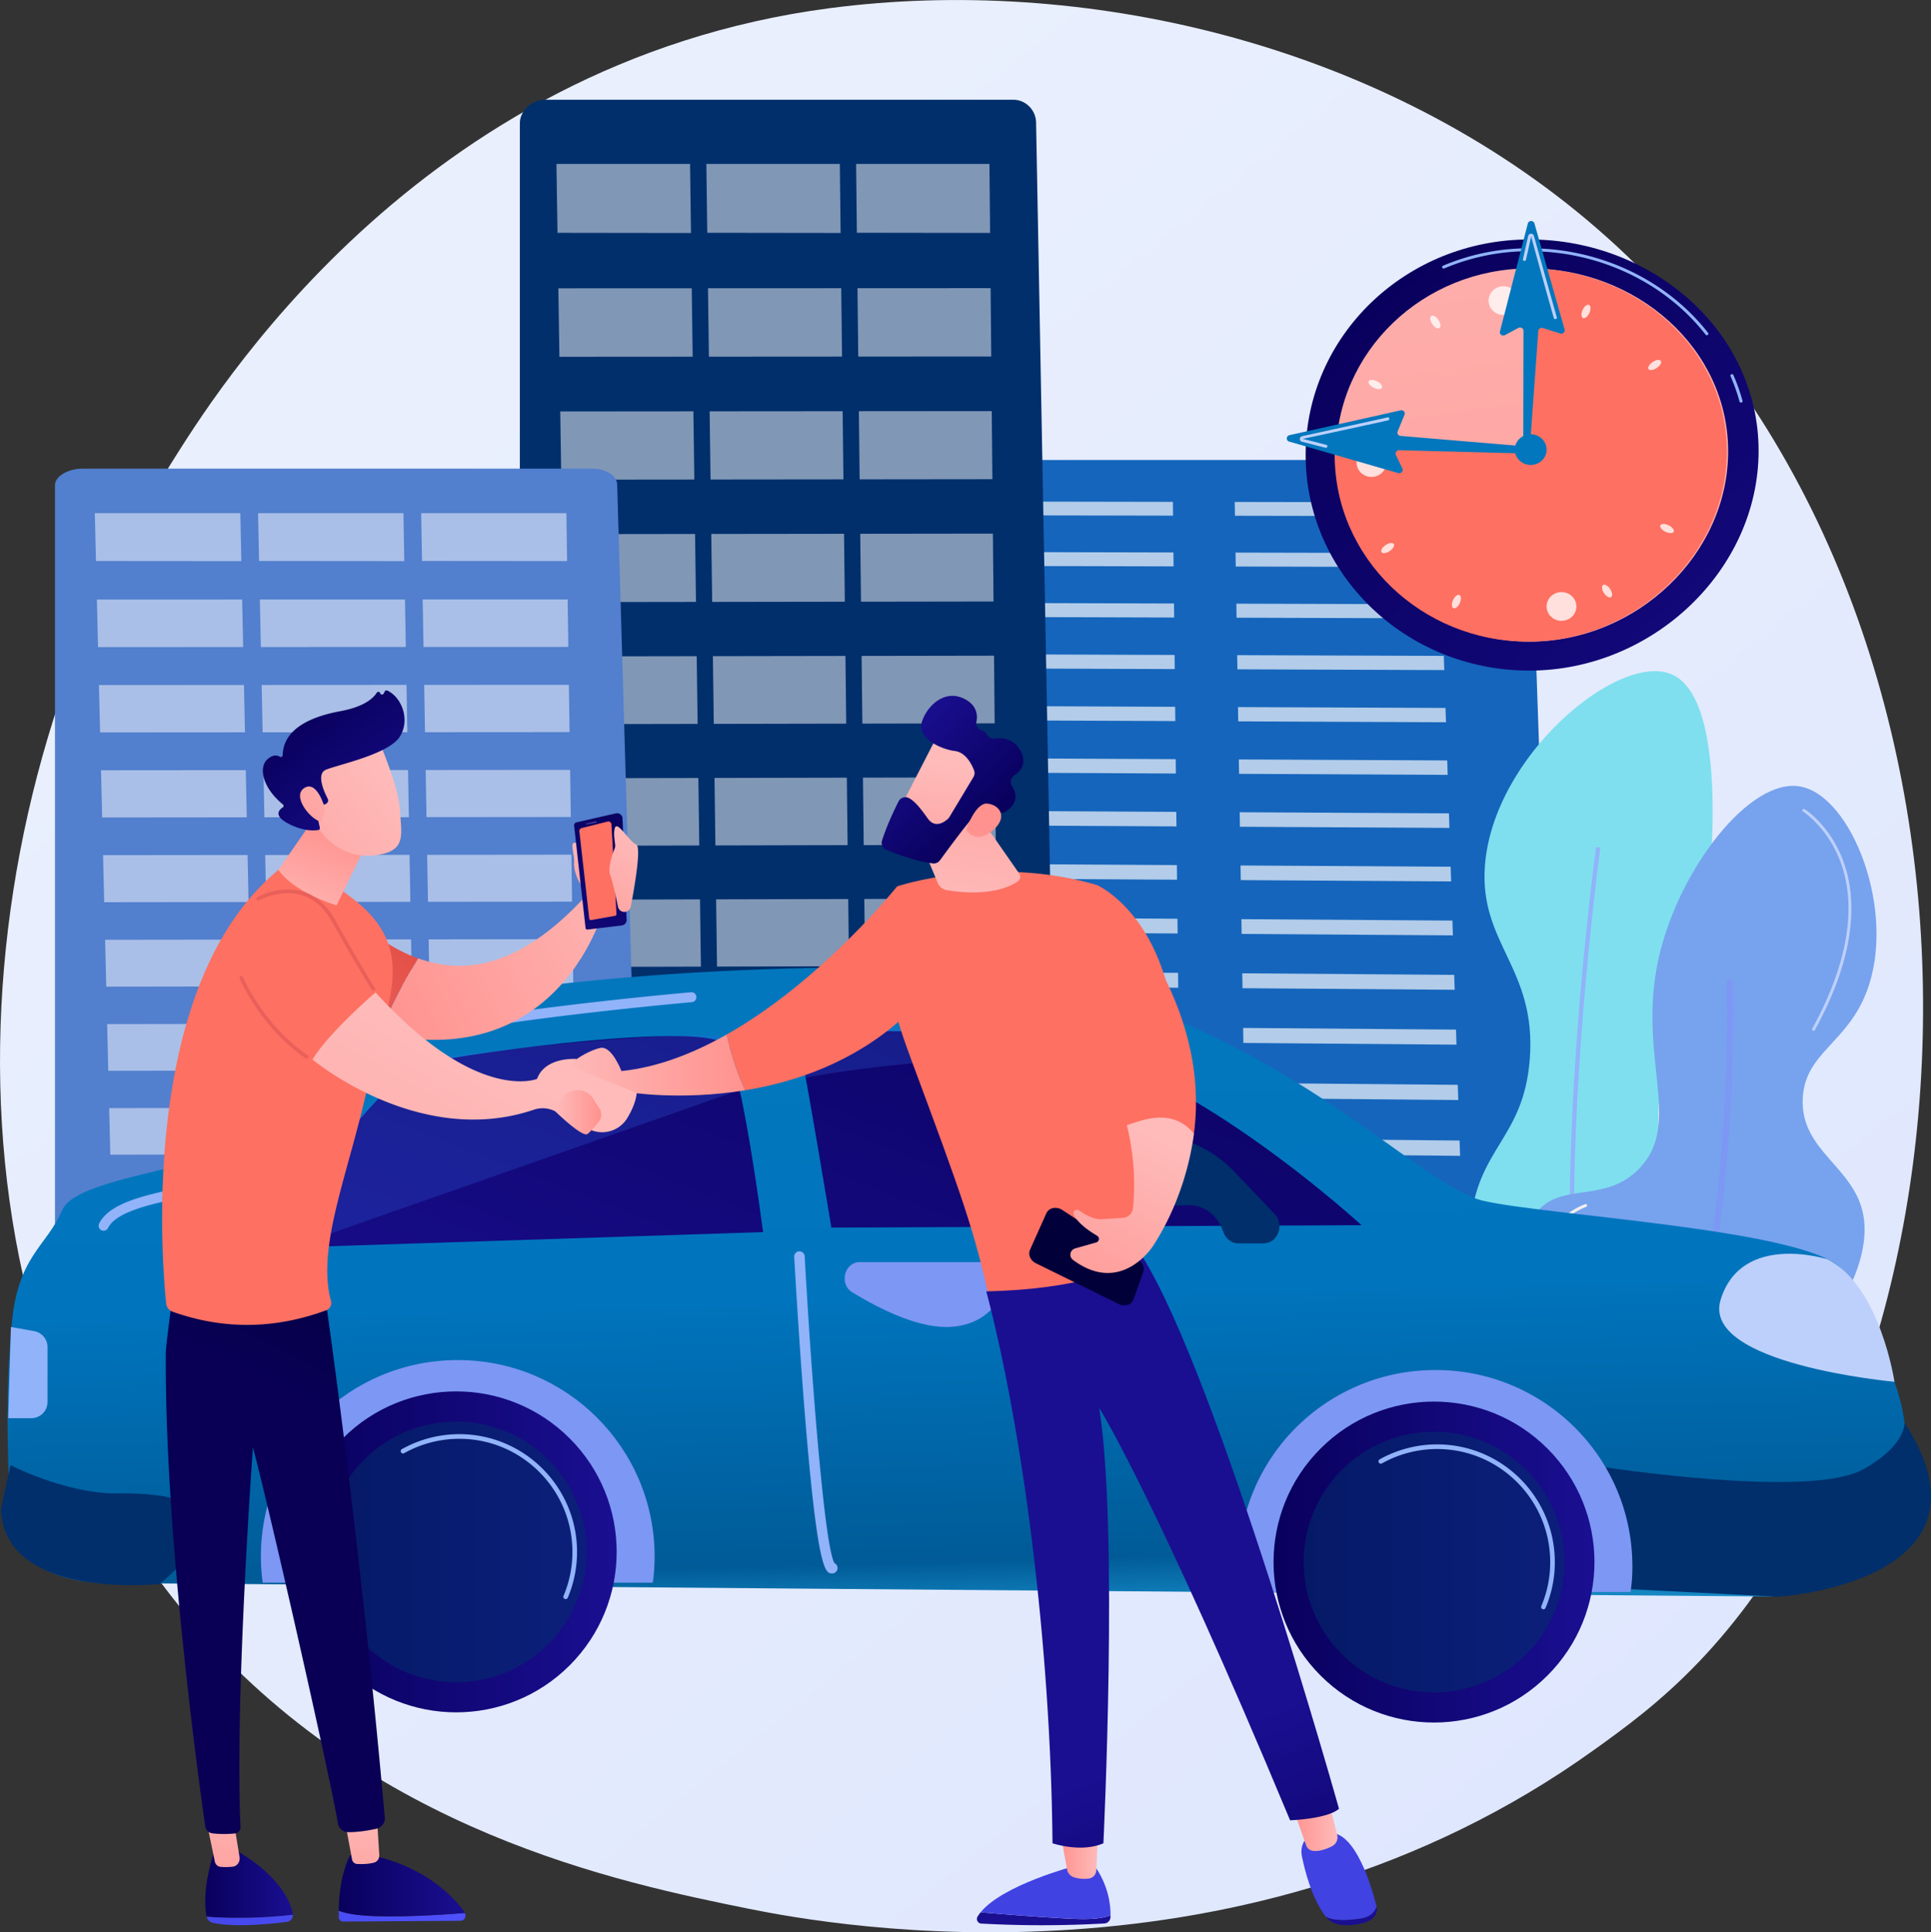 <svg xmlns="http://www.w3.org/2000/svg" xmlns:xlink="http://www.w3.org/1999/xlink" viewBox="0 0 2798.44 2800"><rect x="0" y="0" width="2798.44" height="2800" fill="#333333" stroke="none"/><defs><linearGradient id="linear-gradient" x1="3149.34" y1="3626.41" x2="657.87" y2="532.16" gradientUnits="userSpaceOnUse"><stop offset="0" stop-color="#dae3fe"/><stop offset="1" stop-color="#e9effd"/></linearGradient><linearGradient id="linear-gradient-2" x1="1371.95" y1="1502.2" x2="1405.61" y2="2835.22" gradientUnits="userSpaceOnUse"><stop offset="0" stop-color="#0277bd"/><stop offset="0.27" stop-color="#0075be"/><stop offset="0.57" stop-color="#005b97"/><stop offset="0.65" stop-color="#1e9cd7"/></linearGradient><linearGradient id="linear-gradient-3" x1="-3516.76" y1="442.4" x2="-4022.55" y2="1609.59" gradientTransform="matrix(1, -0.04, 0.04, 1, 4577.54, 395.83)" gradientUnits="userSpaceOnUse"><stop offset="0" stop-color="#09005d"/><stop offset="1" stop-color="#1a0f91"/></linearGradient><linearGradient id="linear-gradient-4" x1="-2464.67" y1="-3034.54" x2="-3023.21" y2="-1381.73" gradientTransform="translate(4578.28 395.91) rotate(-2.1)" gradientUnits="userSpaceOnUse"><stop offset="0" stop-color="#5ab6ff"/><stop offset="1" stop-color="#2f68e3"/></linearGradient><linearGradient id="linear-gradient-5" x1="-2875.4" y1="719.64" x2="-3381.32" y2="1887.14" gradientTransform="translate(4578.28 395.91) rotate(-2.1)" xlink:href="#linear-gradient-3"/><linearGradient id="linear-gradient-6" x1="-1925.14" y1="-2852.21" x2="-2483.67" y2="-1199.41" xlink:href="#linear-gradient-4"/><linearGradient id="linear-gradient-7" x1="428.62" y1="2248.74" x2="893.7" y2="2248.74" gradientTransform="translate(1783.75 191.13) rotate(45)" xlink:href="#linear-gradient-3"/><linearGradient id="linear-gradient-8" x1="1845.64" y1="2263.5" x2="2310.72" y2="2263.5" gradientTransform="translate(2209.22 -806.53) rotate(45)" xlink:href="#linear-gradient-3"/><linearGradient id="linear-gradient-9" x1="-845.73" y1="404.81" x2="-1679.35" y2="1354.99" gradientTransform="matrix(-1, 0, 0, 1, 1151.32, 0)" xlink:href="#linear-gradient-3"/><linearGradient id="linear-gradient-10" x1="2080.58" y1="-335.39" x2="2383.57" y2="1815.84" gradientUnits="userSpaceOnUse"><stop offset="0" stop-color="#febbba"/><stop offset="1" stop-color="#ff928e"/></linearGradient><linearGradient id="linear-gradient-11" x1="3108.59" y1="-859.4" x2="2536.33" y2="133.63" gradientUnits="userSpaceOnUse"><stop offset="0" stop-color="#ff928e"/><stop offset="1" stop-color="#fe7062"/></linearGradient><linearGradient id="linear-gradient-12" x1="-992.66" y1="2729.39" x2="-865.6" y2="2729.39" gradientTransform="translate(1290.1)" xlink:href="#linear-gradient-3"/><linearGradient id="linear-gradient-13" x1="-674.56" y1="2579.49" x2="-1136.82" y2="2942.46" gradientTransform="translate(1290.1)" gradientUnits="userSpaceOnUse"><stop offset="0" stop-color="#4f52ff"/><stop offset="1" stop-color="#4042e2"/></linearGradient><linearGradient id="linear-gradient-14" x1="-957.32" y1="2584.73" x2="-981.6" y2="2796.55" gradientTransform="translate(1290.1)" xlink:href="#linear-gradient-10"/><linearGradient id="linear-gradient-15" x1="-592.44" y1="2683.92" x2="-1054.71" y2="3046.89" xlink:href="#linear-gradient-13"/><linearGradient id="linear-gradient-16" x1="-799.18" y1="2732.61" x2="-616.27" y2="2732.61" gradientTransform="translate(1290.1)" xlink:href="#linear-gradient-3"/><linearGradient id="linear-gradient-17" x1="-654.49" y1="2534.82" x2="-678.76" y2="2746.64" gradientTransform="translate(1020.92 36.19) rotate(-3.61)" xlink:href="#linear-gradient-10"/><linearGradient id="linear-gradient-18" x1="637.99" y1="1760.54" x2="483.14" y2="2076.97" gradientUnits="userSpaceOnUse"><stop offset="0" stop-color="#020039"/><stop offset="1" stop-color="#090056"/></linearGradient><linearGradient id="linear-gradient-19" x1="-480.44" y1="1543.3" x2="-210.03" y2="1543.3" gradientTransform="translate(1290.1)" xlink:href="#linear-gradient-10"/><linearGradient id="linear-gradient-20" x1="2138.62" y1="-82.35" x2="1790.24" y2="488.19" xlink:href="#linear-gradient-11"/><linearGradient id="linear-gradient-21" x1="-671.68" y1="1301.2" x2="-813.33" y2="1445.75" gradientTransform="translate(1290.1)" gradientUnits="userSpaceOnUse"><stop offset="0" stop-color="#e1473d"/><stop offset="1" stop-color="#e9605a"/></linearGradient><linearGradient id="linear-gradient-22" x1="-312.63" y1="1284.23" x2="-736.86" y2="1495.26" gradientTransform="translate(1290.1)" xlink:href="#linear-gradient-10"/><linearGradient id="linear-gradient-23" x1="1147.97" y1="1098.83" x2="995.36" y2="1202.07" xlink:href="#linear-gradient-11"/><linearGradient id="linear-gradient-24" x1="-860.5" y1="1350.12" x2="-804.13" y2="1196.19" gradientTransform="translate(1290.1)" xlink:href="#linear-gradient-10"/><linearGradient id="linear-gradient-25" x1="-581.15" y1="1529.14" x2="-1000.25" y2="2257.35" gradientTransform="translate(1290.1)" xlink:href="#linear-gradient-10"/><linearGradient id="linear-gradient-26" x1="7825" y1="-2721.75" x2="7663.42" y2="-2616.28" gradientTransform="matrix(-1, 0, 0, 1, 1794.28, 0)" xlink:href="#linear-gradient-21"/><linearGradient id="linear-gradient-27" x1="7746.15" y1="-2842.57" x2="7584.57" y2="-2737.09" gradientTransform="matrix(-1, 0, 0, 1, 1794.28, 0)" xlink:href="#linear-gradient-21"/><linearGradient id="linear-gradient-28" x1="-721.94" y1="1119.22" x2="-1057.81" y2="1386.72" gradientTransform="translate(1290.1)" xlink:href="#linear-gradient-10"/><linearGradient id="linear-gradient-29" x1="-851.61" y1="1031.21" x2="-697.66" y2="1229.41" gradientTransform="translate(1290.1)" xlink:href="#linear-gradient-3"/><linearGradient id="linear-gradient-30" x1="-755.75" y1="1104.56" x2="-921.04" y2="1231.03" gradientTransform="translate(1290.1)" xlink:href="#linear-gradient-10"/><linearGradient id="linear-gradient-31" x1="-485.34" y1="1611.67" x2="-418.7" y2="1611.67" gradientTransform="translate(1290.1)" xlink:href="#linear-gradient-10"/><linearGradient id="linear-gradient-32" x1="2384.27" y1="67.64" x2="2035.88" y2="638.19" xlink:href="#linear-gradient-11"/><linearGradient id="linear-gradient-33" x1="1387.53" y1="1321.88" x2="1444.76" y2="941.49" xlink:href="#linear-gradient-10"/><linearGradient id="linear-gradient-34" x1="4832.58" y1="5486.99" x2="4676.72" y2="5693.18" gradientTransform="matrix(-0.69, -0.73, -0.73, 0.69, 8687.92, 843.79)" xlink:href="#linear-gradient-10"/><linearGradient id="linear-gradient-35" x1="4713.55" y1="5536.51" x2="4899.73" y2="5536.51" gradientTransform="matrix(-0.69, -0.73, -0.73, 0.69, 8687.92, 843.79)" xlink:href="#linear-gradient-3"/><linearGradient id="linear-gradient-36" x1="4604.31" y1="5650.28" x2="4729.32" y2="5522.02" gradientTransform="matrix(-0.69, -0.73, -0.73, 0.69, 8687.92, 843.79)" xlink:href="#linear-gradient-10"/><linearGradient id="linear-gradient-37" x1="2580.44" y1="3617.04" x2="2474.96" y2="3264.7" gradientTransform="matrix(-1, 0, 0, 1, 3842.2, 0)" xlink:href="#linear-gradient-3"/><linearGradient id="linear-gradient-38" x1="1723.59" y1="6646.77" x2="1770.71" y2="6343.81" gradientTransform="matrix(-1, 0, 0, 1, 3842.2, 0)" xlink:href="#linear-gradient-13"/><linearGradient id="linear-gradient-39" x1="2250.69" y1="2689.37" x2="2305.25" y2="2689.37" gradientTransform="matrix(-1, 0, 0, 1, 3842.2, 0)" xlink:href="#linear-gradient-10"/><linearGradient id="linear-gradient-40" x1="2172.9" y1="3739.04" x2="2067.43" y2="3386.7" gradientTransform="matrix(-1, 0, 0, 1, 3842.2, 0)" xlink:href="#linear-gradient-3"/><linearGradient id="linear-gradient-41" x1="1301.71" y1="6581.14" x2="1348.84" y2="6278.18" gradientTransform="matrix(-1, 0, 0, 1, 3842.2, 0)" xlink:href="#linear-gradient-13"/><linearGradient id="linear-gradient-42" x1="1903.84" y1="2643.89" x2="1969.04" y2="2643.89" gradientTransform="matrix(-1, 0, 0, 1, 3842.2, 0)" xlink:href="#linear-gradient-10"/><linearGradient id="linear-gradient-43" x1="1864.46" y1="2951.84" x2="1702.89" y2="2523.21" gradientTransform="matrix(1, 0, 0, 1, 0, 0)" xlink:href="#linear-gradient-3"/><linearGradient id="linear-gradient-44" x1="981.84" y1="1230.29" x2="920.76" y2="1316.46" gradientTransform="translate(-123.21)" xlink:href="#linear-gradient-10"/><linearGradient id="linear-gradient-45" x1="1051.83" y1="1182.46" x2="837.91" y2="1484.28" gradientTransform="translate(-123.21)" xlink:href="#linear-gradient-3"/><linearGradient id="linear-gradient-46" x1="1236.88" y1="1049.16" x2="1082.03" y2="1138.92" xlink:href="#linear-gradient-11"/><linearGradient id="linear-gradient-47" x1="948.3" y1="1809.83" x2="933.66" y2="1830.49" gradientTransform="matrix(0.98, -0.2, 0.11, 0.51, -261.62, 450.45)" gradientUnits="userSpaceOnUse"><stop offset="0" stop-color="#8d55d1"/><stop offset="1" stop-color="#1c2873"/></linearGradient><linearGradient id="linear-gradient-48" x1="1056.68" y1="1213.78" x2="930.25" y2="1392.15" gradientTransform="translate(-123.21)" xlink:href="#linear-gradient-10"/><linearGradient id="linear-gradient-49" x1="1583.09" y1="1809.61" x2="1713.25" y2="1493.19" xlink:href="#linear-gradient-18"/><linearGradient id="linear-gradient-50" x1="2477.63" y1="124.65" x2="2129.24" y2="695.2" xlink:href="#linear-gradient-11"/><linearGradient id="linear-gradient-51" x1="2437.84" y1="100.36" x2="2089.45" y2="670.91" xlink:href="#linear-gradient-11"/><linearGradient id="linear-gradient-52" x1="1681.09" y1="1652.59" x2="1535.33" y2="1932.91" xlink:href="#linear-gradient-10"/></defs><g style="isolation:isolate"><g id="Layer_2" data-name="Layer 2"><g id="Illustration"><path d="M2463.92,2406.15c-57.23,60.25-111.38,99.1-154.16,129.8-502.89,360.83-1098,255.65-1224.41,230C898.6,2728,537.61,2654.66,276.63,2347.75-118.22,1883.41-56.74,1151.87,249.53,669c56-88.33,352-578.59,953.41-657.21,364-47.58,788.31,48.38,1095.58,305.82C2943.51,857.94,2897.59,1949.59,2463.92,2406.15Z" style="fill:url(#linear-gradient)"/><path d="M2216.6,681.07c-.28-8-12.38-14.5-27.21-14.5H1289.85c-15,0-31,6.67-31,14.81v1137.9c0,6.08,6.35,11.91,14.29,16.2s19.66,6.7,30.88,6.68l909.39-1.34c11.32,0,22.39-2.5,30.3-6.88s12.37-10.32,12.16-16.45Z" style="fill:#1565bc"/><g style="opacity:0.67"><polygon points="1700 747.21 1405.74 746.66 1405.85 726.7 1699.79 727.21 1700 747.21" style="fill:#fff;mix-blend-mode:overlay"/><polygon points="1700.81 820.72 1405.34 819.98 1405.45 799.86 1700.59 800.55 1700.81 820.72" style="fill:#fff;mix-blend-mode:overlay"/><polygon points="1701.63 894.83 1404.93 893.91 1405.05 873.63 1701.4 874.49 1701.63 894.83" style="fill:#fff;mix-blend-mode:overlay"/><polygon points="1702.44 969.55 1404.53 968.46 1404.64 948 1702.22 949.05 1702.44 969.55" style="fill:#fff;mix-blend-mode:overlay"/><polygon points="1703.27 1044.9 1404.11 1043.62 1404.22 1022.99 1703.05 1024.23 1703.27 1044.9" style="fill:#fff;mix-blend-mode:overlay"/><polygon points="1704.95 1197.5 1403.27 1195.83 1403.39 1174.86 1704.72 1176.48 1704.95 1197.5" style="fill:#fff;mix-blend-mode:overlay"/><polygon points="1707.51 1431.27 1401.99 1429 1402.11 1407.49 1707.28 1409.71 1707.51 1431.27" style="fill:#fff;mix-blend-mode:overlay"/><polygon points="1704.11 1120.88 1403.69 1119.41 1403.81 1098.61 1703.88 1100.04 1704.11 1120.88" style="fill:#fff;mix-blend-mode:overlay"/><polygon points="1705.79 1274.77 1402.85 1272.9 1402.97 1251.75 1705.56 1253.57 1705.79 1274.77" style="fill:#fff;mix-blend-mode:overlay"/><polygon points="1706.65 1352.69 1402.42 1350.62 1402.54 1329.29 1706.41 1331.31 1706.65 1352.69" style="fill:#fff;mix-blend-mode:overlay"/><polygon points="1708.38 1510.53 1401.56 1508.05 1401.68 1486.36 1708.14 1488.78 1708.38 1510.53" style="fill:#fff;mix-blend-mode:overlay"/><polygon points="1709.26 1590.46 1401.12 1587.77 1401.24 1565.89 1709.02 1568.52 1709.26 1590.46" style="fill:#fff;mix-blend-mode:overlay"/><polygon points="1710.14 1671.09 1400.68 1668.18 1400.8 1646.12 1709.9 1648.96 1710.14 1671.09" style="fill:#fff;mix-blend-mode:overlay"/><polygon points="1711.04 1752.41 1400.23 1749.29 1400.35 1727.03 1710.79 1730.09 1711.04 1752.41" style="fill:#fff;mix-blend-mode:overlay"/><polygon points="2085.8 747.93 1789.69 747.38 1789.38 727.36 2085.15 727.87 2085.8 747.93" style="fill:#fff;mix-blend-mode:overlay"/><polygon points="2088.2 821.67 1790.87 820.94 1790.55 800.75 2087.55 801.44 2088.2 821.67" style="fill:#fff;mix-blend-mode:overlay"/><polygon points="2090.63 896.02 1792.06 895.1 1791.73 874.75 2089.96 875.62 2090.63 896.02" style="fill:#fff;mix-blend-mode:overlay"/><polygon points="2093.07 970.99 1793.26 969.89 1792.93 949.37 2092.4 950.42 2093.07 970.99" style="fill:#fff;mix-blend-mode:overlay"/><polygon points="2095.53 1046.59 1794.46 1045.3 1794.13 1024.6 2094.85 1025.85 2095.53 1046.59" style="fill:#fff;mix-blend-mode:overlay"/><polygon points="2100.52 1199.69 1796.9 1198.01 1796.57 1176.97 2099.83 1178.6 2100.52 1199.69" style="fill:#fff;mix-blend-mode:overlay"/><polygon points="2108.16 1434.25 1800.65 1431.96 1800.3 1410.38 2107.45 1412.61 2108.16 1434.25" style="fill:#fff;mix-blend-mode:overlay"/><polygon points="2098.01 1122.82 1795.68 1121.33 1795.34 1100.47 2097.33 1101.9 2098.01 1122.82" style="fill:#fff;mix-blend-mode:overlay"/><polygon points="2103.04 1277.22 1798.14 1275.34 1797.8 1254.12 2102.35 1255.94 2103.04 1277.22" style="fill:#fff;mix-blend-mode:overlay"/><polygon points="2105.59 1355.4 1799.39 1353.32 1799.05 1331.92 2104.89 1333.94 2105.59 1355.4" style="fill:#fff;mix-blend-mode:overlay"/><polygon points="2110.75 1513.78 1801.91 1511.28 1801.57 1489.52 2110.04 1491.95 2110.75 1513.78" style="fill:#fff;mix-blend-mode:overlay"/><polygon points="2113.36 1593.99 1803.19 1591.28 1802.84 1569.33 2112.64 1571.98 2113.36 1593.99" style="fill:#fff;mix-blend-mode:overlay"/><polygon points="2116 1674.89 1804.49 1671.97 1804.13 1649.83 2115.27 1652.69 2116 1674.89" style="fill:#fff;mix-blend-mode:overlay"/><polygon points="2118.65 1756.5 1805.79 1753.36 1805.43 1731.02 2117.92 1734.11 2118.65 1756.5" style="fill:#fff;mix-blend-mode:overlay"/></g><path d="M1501.51,177.53c-.33-18.09-15-33-33-33H789.46c-18.2,0-36.08,15.66-36.08,34V1817.17c0,8.82,5,17.28,11.24,23.51a34.7,34.7,0,0,0,24.15,9.69l710-1.95a33.32,33.32,0,0,0,23.66-10,33.87,33.87,0,0,0,9.5-24Z" style="fill:#002f6c"/><g style="opacity:0.5"><polygon points="1001.4 337.65 807.94 337.39 806.41 237.54 1000.05 237.54 1001.4 337.65" style="fill:#fff"/><polygon points="1218.24 337.6 1024.98 337.34 1023.66 237.54 1217.11 237.54 1218.24 337.6" style="fill:#fff"/><polygon points="1434.87 337.55 1241.8 337.29 1240.69 237.54 1433.94 237.54 1434.87 337.55" style="fill:#fff"/><polygon points="1003.82 516.87 810.7 517 809.17 417.8 1002.48 417.72 1003.82 516.87" style="fill:#fff"/><polygon points="1220.29 516.73 1027.36 516.86 1026.04 417.71 1219.15 417.63 1220.29 516.73" style="fill:#fff"/><polygon points="1436.53 516.59 1243.8 516.72 1242.69 417.62 1435.61 417.54 1436.53 516.59" style="fill:#fff"/><polygon points="1006.23 694.86 813.44 695.06 811.92 596.21 1004.89 596.05 1006.23 694.86" style="fill:#fff"/><polygon points="1222.32 694.63 1029.73 694.83 1028.41 596.03 1221.19 595.87 1222.32 694.63" style="fill:#fff"/><polygon points="1438.19 694.4 1245.79 694.61 1244.69 595.85 1437.27 595.7 1438.19 694.4" style="fill:#fff"/><polygon points="1008.63 872.23 816.18 872.51 814.66 774.01 1007.3 773.77 1008.63 872.23" style="fill:#fff"/><polygon points="1224.34 871.91 1032.09 872.2 1030.78 773.74 1223.22 773.5 1224.34 871.91" style="fill:#fff"/><polygon points="1439.84 871.6 1247.78 871.88 1246.68 773.47 1438.93 773.23 1439.84 871.6" style="fill:#fff"/><polygon points="1011.02 1048.99 818.91 1049.35 817.39 951.18 1009.69 950.87 1011.02 1048.99" style="fill:#fff"/><polygon points="1226.36 1048.59 1034.44 1048.95 1033.13 950.83 1225.24 950.51 1226.36 1048.59" style="fill:#fff"/><polygon points="1441.49 1048.18 1249.76 1048.54 1248.66 950.47 1440.58 950.15 1441.49 1048.18" style="fill:#fff"/><polygon points="1013.41 1225.14 821.62 1225.58 820.12 1127.75 1012.08 1127.36 1013.41 1225.14" style="fill:#fff"/><polygon points="1228.37 1224.65 1036.78 1225.09 1035.48 1127.31 1227.26 1126.91 1228.37 1224.65" style="fill:#fff"/><polygon points="1443.13 1224.16 1251.73 1224.6 1250.63 1126.86 1442.22 1126.47 1443.13 1224.16" style="fill:#fff"/><polygon points="1015.78 1400.68 824.33 1401.2 822.83 1303.71 1014.46 1303.23 1015.78 1400.68" style="fill:#fff"/><polygon points="1230.38 1400.11 1039.12 1400.62 1037.82 1303.18 1229.27 1302.7 1230.38 1400.11" style="fill:#fff"/><polygon points="1444.76 1399.53 1253.69 1400.04 1252.6 1302.65 1443.86 1302.17 1444.76 1399.53" style="fill:#fff"/><polygon points="1018.15 1575.62 827.03 1576.21 825.53 1479.06 1016.84 1478.51 1018.15 1575.62" style="fill:#fff"/><polygon points="1232.38 1574.96 1041.45 1575.55 1040.15 1478.44 1231.27 1477.89 1232.38 1574.96" style="fill:#fff"/><polygon points="1446.39 1574.3 1255.65 1574.89 1254.56 1477.83 1445.49 1477.28 1446.39 1574.3" style="fill:#fff"/><polygon points="1020.51 1749.96 829.72 1750.63 828.23 1653.81 1019.2 1653.18 1020.51 1749.96" style="fill:#fff"/><polygon points="1234.37 1749.21 1043.77 1749.88 1042.48 1653.1 1233.26 1652.48 1234.37 1749.21" style="fill:#fff"/><polygon points="1448.02 1748.46 1257.6 1749.13 1256.52 1652.4 1447.11 1651.78 1448.02 1748.46" style="fill:#fff"/></g><path d="M894.42,702c-.36-12.56-16.33-22.89-35.89-22.89H119c-19.83,0-39.31,10.87-39.31,23.6V1840.53c0,6.12,5.5,12,12.25,16.32s16.76,6.75,26.3,6.73l773.28-1.36c9.62,0,19-2.51,25.77-6.92s10.52-10.52,10.34-16.7Z" style="fill:#527fce"/><g style="opacity:0.5"><polygon points="349.76 813.14 139.07 812.96 137.4 743.63 348.3 743.63 349.76 813.14" style="fill:#fff"/><polygon points="585.92 813.11 375.44 812.92 374 743.63 584.68 743.63 585.92 813.11" style="fill:#fff"/><polygon points="821.85 813.07 611.58 812.89 610.37 743.63 820.84 743.63 821.85 813.07" style="fill:#fff"/><polygon points="352.39 937.59 142.07 937.68 140.41 868.8 350.93 868.74 352.39 937.59" style="fill:#fff"/><polygon points="588.14 937.5 378.03 937.58 376.59 868.74 586.91 868.68 588.14 937.5" style="fill:#fff"/><polygon points="823.66 937.4 613.75 937.49 612.55 868.67 822.65 868.62 823.66 937.4" style="fill:#fff"/><polygon points="355.02 1061.19 145.06 1061.33 143.4 992.69 353.56 992.58 355.02 1061.19" style="fill:#fff"/><polygon points="590.36 1061.03 380.61 1061.17 379.18 992.56 589.13 992.45 590.36 1061.03" style="fill:#fff"/><polygon points="825.46 1060.87 615.92 1061.01 614.72 992.44 824.46 992.33 825.46 1060.87" style="fill:#fff"/><polygon points="357.63 1184.36 148.04 1184.55 146.39 1116.15 356.18 1115.98 357.63 1184.36" style="fill:#fff"/><polygon points="592.56 1184.14 383.18 1184.33 381.75 1115.96 591.34 1115.8 592.56 1184.14" style="fill:#fff"/><polygon points="827.26 1183.92 618.09 1184.11 616.89 1115.78 826.26 1115.61 827.26 1183.92" style="fill:#fff"/><polygon points="360.24 1307.1 151.01 1307.35 149.36 1239.18 358.79 1238.96 360.24 1307.1" style="fill:#fff"/><polygon points="594.76 1306.82 385.74 1307.07 384.32 1238.93 593.54 1238.71 594.76 1306.82" style="fill:#fff"/><polygon points="829.05 1306.54 620.24 1306.79 619.04 1238.69 828.06 1238.47 829.05 1306.54" style="fill:#fff"/><polygon points="362.84 1429.42 153.97 1429.72 152.33 1361.79 361.39 1361.52 362.84 1429.42" style="fill:#fff"/><polygon points="596.95 1429.08 388.3 1429.38 386.88 1361.48 595.74 1361.21 596.95 1429.08" style="fill:#fff"/><polygon points="830.84 1428.73 622.39 1429.04 621.2 1361.17 829.85 1360.9 830.84 1428.73" style="fill:#fff"/><polygon points="365.42 1551.32 156.92 1551.67 155.28 1483.97 363.99 1483.65 365.42 1551.32" style="fill:#fff"/><polygon points="599.14 1550.91 390.84 1551.27 389.43 1483.61 597.92 1483.28 599.14 1550.91" style="fill:#fff"/><polygon points="832.62 1550.51 624.53 1550.87 623.34 1483.24 831.63 1482.91 832.62 1550.51" style="fill:#fff"/><polygon points="368 1672.79 159.86 1673.21 158.22 1605.74 366.57 1605.36 368 1672.79" style="fill:#fff"/><polygon points="601.31 1672.33 393.37 1672.74 391.97 1605.31 600.11 1604.93 601.31 1672.33" style="fill:#fff"/><polygon points="834.39 1671.87 626.66 1672.28 625.48 1604.88 833.41 1604.5 834.39 1671.87" style="fill:#fff"/><polygon points="370.57 1793.86 162.78 1794.32 161.16 1727.09 369.15 1726.65 370.57 1793.86" style="fill:#fff"/><polygon points="603.48 1793.34 395.9 1793.8 394.5 1726.6 602.28 1726.16 603.48 1793.34" style="fill:#fff"/><polygon points="836.16 1792.82 628.78 1793.28 627.61 1726.11 835.18 1725.68 836.16 1792.82" style="fill:#fff"/></g><path d="M2299,2084c73.26,3.59,152.52-87.54,169.13-176.64,17.08-91.7-43.59-120-61.25-241-20-137.52,48.35-168.92,68-361.25,4.43-43.4,30-294.51-53.27-328.42-77-31.35-257.81,118.66-269.64,277.86-8.43,113.51,75.25,148.14,65,280.41-9,116-76.36,127.78-86.09,239.91C2119,1911.33,2202.81,2079.25,2299,2084Z" style="fill:#7fdfef"/><path d="M2309.15,2116.49c-41.3-145.22-38-379.27-28-550,10.85-184.89,31.71-337.5,31.92-339l6.18.85c-.21,1.52-21,153.93-31.88,338.58-10,170.28-13.27,403.56,27.79,547.94Z" style="fill:#91b3fa"/><path d="M2358,2058.5c-116.91-39-184.71-226.22-133.38-298.78,34.68-49,101.26-13.92,151.59-67,64.26-67.83-6.5-164.93,29.18-311.22,30.35-124.5,130.24-253.67,202.53-242,75.68,12.23,141.64,182.11,97.16,297.8-28.92,75.23-89.5,88.38-92.53,154.54-3.51,76.76,76.23,98.78,88.14,170.75C2722.06,1891.86,2512.65,2110.09,2358,2058.5Z" style="fill:#77a2ed"/><path d="M2424.12,2098.65a4.51,4.51,0,0,1-2-.14,4.45,4.45,0,0,1-3-5.55c96-317.71,83.31-666.47,83.17-669.95a4.45,4.45,0,1,1,8.89-.36c.14,3.5,12.88,353.76-83.54,672.89A4.46,4.46,0,0,1,2424.12,2098.65Z" style="fill:#7d97f4"/><path d="M2628.54,1493.69a2.13,2.13,0,0,1-2.19-3.13c35.9-65.19,72.05-160.29,40.33-243.12-18.88-49.33-53.34-71.13-53.69-71.35a2.12,2.12,0,1,1,2.24-3.61c1.47.9,36,22.78,55.43,73.44,17.82,46.56,25.25,127.16-40.59,246.69A2.12,2.12,0,0,1,2628.54,1493.69Z" style="fill:#bdd0fb"/><path d="M2344.13,2034.3a2.13,2.13,0,0,1-1.88-.63c-85.59-90.22-121.77-164.71-107.52-221.41,12.68-50.42,62.3-67.35,62.8-67.51a2.13,2.13,0,0,1,1.34,4c-.48.16-47.95,16.42-60,64.56-13.84,55.19,22,128.33,106.48,217.39a2.12,2.12,0,0,1-.07,3A2.09,2.09,0,0,1,2344.13,2034.3Z" style="fill:#f0f0f0"/><path d="M1556.93,1428.6c315.73,78.94,501,290,592.31,311.32s457.23,40.86,516.9,96.29,2.66,94.83,79.37,166.1c84.87,239.47-177.9,311.13-177.9,311.13L179,2294S17.78,2308.53,14.21,2193.41s-6.09-166.84,2.38-270.51S66.92,1807.58,90,1753.82s247.32-59.6,291-119.4,95.59-155.15,280.75-187.66C917.47,1401.85,1373.8,1382.8,1556.93,1428.6Z" style="fill:url(#linear-gradient-2)"/><path d="M1.41,2186.59c4.1,132.32,228.45,108.87,229.43,108.79,0,0,178.36-136.54-67-131.3-73.73-1.9-148.49-41-148.49-41Z" style="fill:#002f6c"/><path d="M2760.05,2061.45s2.35,33.75-60.88,68.22c-78.37,42.73-381.55-4.78-381.55-4.78v175.64l256.48,13.08C2568.1,2315.24,2910.89,2295.49,2760.05,2061.45Z" style="fill:#002f6c"/><path d="M421.42,1807.73s-7.7-60.09,55.42-133.76,100-122.25,148.5-134.76,403.82-61.67,427.15-23.86,53.39,270,53.39,270Z" style="fill:url(#linear-gradient-3)"/><path d="M631.79,1532.86c39.8-5.93,342-41.07,420-31l20.19,77.67L421.11,1807.7s-3.1-49.46,29.41-98.21C505.15,1627.57,590.18,1538.09,631.79,1532.86Z" style="opacity:0.25;fill:url(#linear-gradient-4)"/><path d="M1158.76,1515.3c9.84,44.86,46.09,263.58,46.09,263.58l768.21-3.56s-242.16-222.53-428.31-257.75S1152.47,1491.59,1158.76,1515.3Z" style="fill:url(#linear-gradient-5)"/><path d="M1518.48,1501.06c-151.63-21-207.23-17-366.18-3.13l15.31,63.57s236.57-46.39,457-19.57C1624.6,1541.93,1568,1507.93,1518.48,1501.06Z" style="opacity:0.25;fill:url(#linear-gradient-6)"/><path d="M2648.43,1824.77s-124.46-39.91-154.82,58.49c-29,93.8,251.9,119,251.9,119S2724.8,1863.15,2648.43,1824.77Z" style="fill:#bdd0fb"/><path d="M378.9,1701.42a7.25,7.25,0,0,0,2.09-.31c29.23-8.83,53.84-39.62,82.35-75.26,41.63-52.06,88.81-111.07,165.76-125.75,147.57-28.17,371.25-47.68,373.49-47.88a7.23,7.23,0,0,0,6.58-7.82,7.12,7.12,0,0,0-7.82-6.58c-2.25.19-226.68,19.78-375,48.08-82.19,15.69-133.29,79.58-174.34,130.92-27,33.76-50.32,62.92-75.24,70.46a7.22,7.22,0,0,0,2.09,14.14Z" style="fill:#91b3fa"/><path d="M150.16,1783.35a7.23,7.23,0,0,0,6.48-4c12.13-24.44,65.8-35.52,117.7-46.24,18.57-3.83,37.77-7.79,55.42-12.41a7.23,7.23,0,0,0-3.66-14c-17.29,4.53-36.3,8.46-54.68,12.25-57.85,11.94-112.48,23.22-127.72,54a7.21,7.21,0,0,0,3.26,9.68A7.06,7.06,0,0,0,150.16,1783.35Z" style="fill:#91b3fa"/><path d="M1205.64,2280h.72a7.84,7.84,0,0,0,3-14.9c-15-24.06-34.37-284.24-43.19-444.61a7.6,7.6,0,1,0-15.18.79c.06,1.13,6.32,114.46,15.28,226.07C1184.56,2274.46,1195.81,2280,1205.64,2280Z" style="fill:#91b3fa"/><path d="M946,2293.41c1.72-10.09,2.69-24.63,2.69-37.79,0-157.58-127.74-284.82-285.31-284.82s-285.31,127-285.31,284.57c0,13.16,1,28,2.7,38Z" style="fill:#7d97f4"/><circle cx="661.16" cy="2248.74" r="232.54" transform="translate(-1396.45 1126.15) rotate(-45)" style="fill:url(#linear-gradient-7)"/><circle cx="661.16" cy="2248.74" r="188.84" transform="translate(-1396.45 1126.15) rotate(-45)" style="fill:#002f6c;opacity:0.54"/><path d="M819.78,2317.19a3.41,3.41,0,0,1-1.31-.27,3.37,3.37,0,0,1-1.79-4.41,162.86,162.86,0,0,0,12.88-63.77c0-90.34-73.5-163.83-163.84-163.83a163.84,163.84,0,0,0-80,20.81,3.37,3.37,0,0,1-3.3-5.88,170.8,170.8,0,0,1,83.27-21.67c94,0,170.57,76.52,170.57,170.57a169.42,169.42,0,0,1-13.41,66.39A3.36,3.36,0,0,1,819.78,2317.19Z" style="fill:#91b3fa"/><path d="M2363,2306.88a237.13,237.13,0,0,0,2.69-37.15c0-157.57-127.73-284.49-285.31-284.49s-285.31,126.51-285.31,284.08c0,13.16,1,27.46,2.7,37.56Z" style="fill:#7d97f4"/><circle cx="2078.18" cy="2263.5" r="232.54" transform="translate(-991.85 2132.46) rotate(-45)" style="fill:url(#linear-gradient-8)"/><circle cx="2078.18" cy="2263.5" r="188.84" transform="translate(-991.85 2132.46) rotate(-45)" style="fill:#002f6c;opacity:0.54"/><path d="M2236.8,2332a3.36,3.36,0,0,1-3.1-4.68,162.82,162.82,0,0,0,12.88-63.77c0-90.34-73.5-163.83-163.84-163.83a164,164,0,0,0-80,20.81,3.36,3.36,0,0,1-3.29-5.87,170.6,170.6,0,0,1,83.26-21.67c94.05,0,170.57,76.51,170.57,170.56a169.43,169.43,0,0,1-13.41,66.4A3.35,3.35,0,0,1,2236.8,2332Z" style="fill:#91b3fa"/><path d="M1847.23,1759.12,1788.92,1698c-24.3-25.47-54.88-42.86-88.09-50.08l-115.33-25.09c-31.65-6.89-61.94,17.05-65.41,51.68l-.81,8.13c-3.53,35.27,22.3,65.95,55.18,65.55l148.58-1.82c20.72-.26,39.55,13,47.73,33.5l2.74,6.87c3.63,9.11,11.94,15,21.14,15h36.54C1851.85,1801.76,1862.05,1774.66,1847.23,1759.12Z" style="fill:#002f6c"/><path d="M1245.84,1828.9h192.68c15,0,25.62,16.12,20.41,31.32-8.81,25.73-29.81,58.55-79.72,62.39-44.88,3.44-101.46-24-144.13-50C1215.73,1860.77,1223.61,1828.9,1245.84,1828.9Z" style="fill:#7d97f4"/><path d="M15.82,1922.9l33.69,6A23.49,23.49,0,0,1,68.89,1952v79.5A23.43,23.43,0,0,1,45.45,2055H11.89Z" style="fill:#91b3fa"/><path d="M1892.17,659.34c0,172.53,145.15,312.39,324.2,312.39s332.22-146,332.22-318.5S2395.42,347,2216.37,347,1892.17,486.81,1892.17,659.34Z" style="fill:url(#linear-gradient-9)"/><path d="M2523.14,583.38a2.22,2.22,0,0,0,.57-.07,2.15,2.15,0,0,0,1.59-2.64,275.65,275.65,0,0,0-13.24-37.22,2.3,2.3,0,0,0-2.94-1.14,2.13,2.13,0,0,0-1.19,2.83,269.85,269.85,0,0,1,13,36.64A2.23,2.23,0,0,0,2523.14,583.38Z" style="fill:#91b3fa"/><path d="M2473.59,485.76a2.33,2.33,0,0,0,1.35-.43,2.12,2.12,0,0,0,.44-3c-60.07-76.75-156.82-122.56-258.82-122.56A318.92,318.92,0,0,0,2091.33,385a2.13,2.13,0,0,0-1.14,2.85,2.27,2.27,0,0,0,2.95,1.1,314.06,314.06,0,0,1,123.42-24.92c100.6,0,196,45.18,255.24,120.85A2.27,2.27,0,0,0,2473.59,485.76Z" style="fill:#91b3fa"/><path d="M1936.27,659.34c0,149.34,125.65,270.41,280.64,270.41s287.57-126.36,287.57-275.7S2371.9,388.93,2216.91,388.93,1936.27,510,1936.27,659.34Z" style="fill:url(#linear-gradient-10)"/><path d="M2224.82,389.16l-12.42,258.3-277.84.24c-.17,3.86-.31,7.74-.31,11.64,0,149.34,125.65,270.41,280.64,270.41s287.57-126.36,287.57-275.7C2502.46,507.91,2375.49,394,2224.82,389.16Z" style="fill:url(#linear-gradient-11)"/><path d="M1966,671.49c.69,11.48,10.91,20.25,22.82,19.58s21-10.52,20.31-22-10.91-20.24-22.82-19.57S1965.29,660,1966,671.49Z" style="fill:#fff;opacity:0.78"/><path d="M2259.07,858.31c-11.74,2.07-19.52,12.91-17.37,24.22s13.39,18.81,25.13,16.74,19.52-12.91,17.37-24.22S2270.81,856.25,2259.07,858.31Z" style="fill:#fff;opacity:0.78"/><path d="M2175.06,415.12c-11.74,2.06-19.52,12.9-17.38,24.22s13.4,18.8,25.14,16.73,19.52-12.91,17.37-24.22S2186.79,413.05,2175.06,415.12Z" style="fill:#fff;opacity:0.78"/><path d="M2105.46,870.21c-2.19,5.34-1.64,10.34,1.23,11.17s7-2.83,9.18-8.17,1.64-10.34-1.23-11.16S2107.66,864.88,2105.46,870.21Z" style="fill:#fff;opacity:0.78"/><path d="M2007.42,790.3c-4.76,3.46-7,8-5,10.15s7.49,1.08,12.24-2.38,7-8,5-10.16S2012.17,786.84,2007.42,790.3Z" style="fill:#fff;opacity:0.78"/><path d="M1995.1,552.28c-5.38-2.47-10.59-2.28-11.64.43s2.46,6.9,7.84,9.37,10.59,2.28,11.64-.43S2000.48,554.75,1995.1,552.28Z" style="fill:#fff;opacity:0.78"/><path d="M2417.82,761c-5.38-2.47-10.6-2.28-11.65.43s2.46,6.9,7.85,9.37,10.59,2.28,11.64-.43S2423.19,763.44,2417.82,761Z" style="fill:#fff;opacity:0.78"/><path d="M2084.41,463.37c-3.26-4.8-7.82-7.25-10.18-5.46s-1.61,7.13,1.66,11.93,7.82,7.25,10.18,5.46S2087.68,468.17,2084.41,463.37Z" style="fill:#fff;opacity:0.78"/><path d="M2333.23,853.21c-3.27-4.8-7.83-7.25-10.18-5.46s-1.62,7.13,1.65,11.93,7.83,7.25,10.18,5.46S2336.5,858,2333.23,853.21Z" style="fill:#fff;opacity:0.78"/><path d="M2220.16,657.37l-192.5-5a5,5,0,0,0-4.74,7l9.45,19.36c1.83,3.77-1.88,8-6,6.79l-158.1-45.67c-4.84-1.4-4.43-8.21.55-9.32l161.06-35.92a4.74,4.74,0,0,1,5.55,6.38l-9.89,24.16a4.7,4.7,0,0,0,4,6.48L2221,647.75a4.7,4.7,0,0,1,4.36,5.1h0A5.07,5.07,0,0,1,2220.16,657.37Z" style="fill:#0277bd"/><path d="M1886.27,632.33a4.23,4.23,0,0,0-2.52,3.69,4,4,0,0,0,3.08,4.09l34,8.69a2.27,2.27,0,0,0,2.75-1.55,2.1,2.1,0,0,0-1.51-2.65l-34-8.7c36.68-7.65,122.22-26.36,123.92-26.93a2.23,2.23,0,0,0,1.45-2.76,2.19,2.19,0,0,0-2.75-1.36c-2.51.69-68,15.07-123.5,27.18A4.62,4.62,0,0,0,1886.27,632.33Z" style="fill:#bdd0fb"/><path d="M2207.54,642.75l.35-163.52a5,5,0,0,0-7.39-4.11L2181,485.6c-3.8,2-8.3-1.27-7.24-5.33l40.38-156.35c1.23-4.78,8.26-4.86,9.61-.11l43.71,153.58a4.89,4.89,0,0,1-6.33,5.82l-25.28-7.92a5,5,0,0,0-6.5,4.35l-11.86,163.24a4.9,4.9,0,0,1-5.07,4.58h0A4.88,4.88,0,0,1,2207.54,642.75Z" style="fill:#0277bd"/><path d="M2254,462.4a2.2,2.2,0,0,0,2.11-2.9c-.82-2.37-18.36-64.89-33.15-117.79a4.33,4.33,0,0,0-8.33.21l-7.52,33.56a2.16,2.16,0,0,0,1.72,2.56,2.26,2.26,0,0,0,2.66-1.65l7.52-33.56c9.42,35,32.26,116.6,32.91,118.2A2.24,2.24,0,0,0,2254,462.4Z" style="fill:#bdd0fb"/><ellipse cx="2218.36" cy="651.51" rx="23.08" ry="22.23" style="fill:#0277bd"/><path d="M2293.25,449.84c-2.2,5.34-1.65,10.33,1.22,11.16s7-2.83,9.18-8.16,1.65-10.34-1.22-11.17S2295.44,444.5,2293.25,449.84Z" style="fill:#fff;opacity:0.78"/><path d="M2394.43,525c-4.76,3.47-7,8-5,10.16s7.49,1.07,12.24-2.39,7-8,5-10.16S2399.18,521.52,2394.43,525Z" style="fill:#fff;opacity:0.78"/><path d="M424.5,2774.63a10.41,10.41,0,0,0-.29-2.87c-14.31-56.74-85.34-92.08-85.34-92.08l-28.15,2.21c-16.18,50-14.1,80.67-11.5,94.34.07.38.19.74.29,1.11C322.73,2779.42,370.52,2780.77,424.5,2774.63Z" style="fill:url(#linear-gradient-12)"/><path d="M299.51,2777.34a12.17,12.17,0,0,0,8.93,9c33,6.95,85.53,1.36,107.57-1.52,4.86-.64,8.41-5.13,8.49-10.21C370.52,2780.77,322.73,2779.42,299.51,2777.34Z" style="fill:url(#linear-gradient-13)"/><path d="M299.41,2640l11.92,57.39a9.36,9.36,0,0,0,8,7.72,79.39,79.39,0,0,0,18.47-.29c6.15-.9,10.43-7.15,9.34-13.86l-8.29-51Z" style="fill:url(#linear-gradient-14)"/><path d="M546.4,2776.62c-31.08-.87-47.16-4.53-55.47-7.93,0,3.09,0,6.23.1,9.49.1,3.48,2.68,6.27,5.85,6.25l170.69-1.11c5.44,0,8.62-6.35,6.26-11.34C651.46,2773.82,594.46,2778,546.4,2776.62Z" style="fill:url(#linear-gradient-15)"/><path d="M673.83,2772a7.53,7.53,0,0,0-.67-1.29c-15.07-21.06-53.47-63-129.33-81.19l-36.39-1.15s-16.21,28.16-16.51,80.34c8.31,3.4,24.39,7.06,55.47,7.93C594.46,2778,651.46,2773.82,673.83,2772Z" style="fill:url(#linear-gradient-16)"/><path d="M499.07,2634.89c.57,2.68,8.15,43.51,11.08,59.35a7.91,7.91,0,0,0,7.12,6.71c6.23.35,16.28.39,24.92-1.95,4.66-1.27,7.8-6,7.46-11.3l-4.07-64.59Z" style="fill:url(#linear-gradient-17)"/><path d="M471.49,1880.92s50.07,344,86.19,753.38c.68,7.62-5.4,14.26-12.89,15.83-11,2.33-27.26,5.09-40.69,4.71a15.08,15.08,0,0,1-14.37-12.59c-12.31-72.17-100.13-459.54-123.18-544.8,0,0-26.48,362.15-18,550a8.9,8.9,0,0,1-7.86,9.26,148.87,148.87,0,0,1-32.67-.09,11.93,11.93,0,0,1-10.62-10.11c-8.76-61.09-59.22-424.69-57.08-686.62.12-14.77,17.33-136.13,17.33-136.13Z" style="fill:url(#linear-gradient-18)"/><path d="M900.62,1552s-14-36.89-30.38-33.52-34.28,16-34.28,16L809.66,1570s73.82,29.09,99.79,12.42c0,0,75.4,13,170.62-2.6-13.78-29.1-22-58.23-26.82-80.85C1005,1526.3,953.07,1546.69,900.62,1552Z" style="fill:url(#linear-gradient-19)"/><path d="M1300.05,1284.43s-108,136-246.8,214.57c4.82,22.62,13,51.75,26.82,80.85,72-11.81,155.38-40,226-102.69Z" style="fill:url(#linear-gradient-20)"/><path d="M490.89,1302.42l6.7,180A494,494,0,0,0,552,1497.88c10.79-34.76,34.56-77.41,54-109.13C534.53,1363.47,490.89,1302.42,490.89,1302.42Z" style="fill:url(#linear-gradient-21)"/><path d="M848,1299.35c-98.1,105.92-177.51,112.16-241.9,89.4-19.47,31.72-43.24,74.37-54,109.13,262,57.76,323.68-183.09,323.68-183.09Z" style="fill:url(#linear-gradient-22)"/><path d="M250.12,1900.75a14.16,14.16,0,0,1-9.3-11.93c-6.65-64.59-38.89-465.06,164.61-629.8,0,0,11.67-30.54,107.6,44.52s44.57,153.73,21.6,262.24c-27.79,131.31-76.55,238.64-55,319.44a11.2,11.2,0,0,1-6.85,13.43C398.28,1926.11,324.05,1927,250.12,1900.75Z" style="fill:url(#linear-gradient-23)"/><path d="M484.82,1139c-.07,5.69-81.33,121.11-81.33,121.11s14.59,28.73,84.22,52l60.1-123.58Z" style="fill:url(#linear-gradient-24)"/><path d="M452.86,1535.31S607,1664.43,773.51,1608.08a39.67,39.67,0,0,1,31.26,2.36l47.86,25.28a42.72,42.72,0,0,0,56.62-15.86c6.65-11.12,12.33-23.82,13.45-36L829.05,1546l6.91-11.48s-45.73-3.88-57.69,28.89c0,0-87.1,36.23-234-125.32C544.3,1438,477.65,1494.71,452.86,1535.31Z" style="fill:url(#linear-gradient-25)"/><path d="M444.56,1534a2.64,2.64,0,0,1-1.47-.45c-64.92-43.86-95.46-114.66-95.76-115.37a2.64,2.64,0,1,1,4.86-2.06c.29.7,30.27,70.09,93.85,113.05a2.64,2.64,0,0,1-1.48,4.83Z" style="fill:url(#linear-gradient-26)"/><path d="M541.25,1435.85a2.66,2.66,0,0,1-2.22-1.21c-.19-.31-20-31.18-57.8-98.82-11.61-20.79-26.88-34-45.37-39.14-30.62-8.56-60.14,7.86-60.43,8a2.64,2.64,0,1,1-2.61-4.59c1.28-.72,31.63-17.71,64.41-8.53,19.92,5.55,36.27,19.57,48.61,41.66,37.68,67.46,57.43,98.23,57.63,98.53a2.64,2.64,0,0,1-2.22,4.07Z" style="fill:url(#linear-gradient-27)"/><path d="M548.79,1072.89s28.92,66.42,30.86,101.28,9.45,57.48-30.86,64.5-74.26-13.06-92.66-47.78c0,0-28.82-53.51-22.36-75.43S548.79,1072.89,548.79,1072.89Z" style="fill:url(#linear-gradient-28)"/><path d="M469.91,1165.92l2.29-1a5.53,5.53,0,0,0,2.7-7.6c-5.68-11-16.76-36.15-2.45-42,18.45-7.57,91.53-22.47,107.3-48.4,15.15-24.92,1.72-57.09-18.45-66.24a2.77,2.77,0,0,0-3.64,1.18L556,1005a2.74,2.74,0,0,1-5.05-.52h0a2.73,2.73,0,0,0-4.94-.7c-4.84,7.75-17.93,20.33-52.92,26.79-49.73,9.18-82.61,29.3-83.42,63.66a2.74,2.74,0,0,1-4.24,2.26c-3.67-2.23-9.55-3.28-17.4,3.32-13.66,11.48-8.07,41.27,21.87,65.78a2.72,2.72,0,0,1-.13,4.38c-5.43,3.54-13.52,11.94,7.44,23.15,21.69,11.59,37.88,10.64,44.12,9.61a2.72,2.72,0,0,0,2.21-3.29l-6.66-30.2a2.75,2.75,0,0,1,2.68-3.33Z" style="fill:url(#linear-gradient-29)"/><path d="M471.16,1172.29s-11-42.43-30.06-30.53,9.88,47.54,25.17,49.13Z" style="fill:url(#linear-gradient-30)"/><path d="M804.77,1610.44s39.17,38.32,46.73,32.74c2.69-2,9.49-9.19,16.07-17.22a16.84,16.84,0,0,0,1.14-19.82l-9.24-14.26a26.72,26.72,0,0,0-39.87-5.8C813.44,1591.44,807.85,1599.2,804.77,1610.44Z" style="fill:url(#linear-gradient-31)"/><path d="M1434.69,1887.13c-21.11-100.29-42.23-158.35-112.92-348.44-22.25-59.82-42.45-120.35-32.69-183.42l11-70.84s137.39-46.49,289.68-2c0,0,207.77,90.26,66.64,536C1592.76,1889.68,1518.32,1910,1434.69,1887.13Z" style="fill:url(#linear-gradient-32)"/><path d="M1323.44,1194l35.62,85.58a17,17,0,0,0,12.89,10.25c20.53,3.52,70.21,9,102.84-12.43a8.3,8.3,0,0,0,2.21-11.66l-65.81-94.49Z" style="fill:url(#linear-gradient-33)"/><path d="M1360.28,1063.08c-1.5,1.41-63.15,122.47-63.15,122.47l69.88,33.73,75.47-106.06S1385.33,1039.5,1360.28,1063.08Z" style="fill:url(#linear-gradient-34)"/><path d="M1410.73,1126,1375.88,1184a11,11,0,0,1-1.91,2.38c-4.15,3.86-18.34,15.09-29.32-.2-9.35-13-18.12-24.88-27.52-29.77a11.15,11.15,0,0,0-15,5c-5.74,11.38-16.86,34.58-23.85,56.57a11.1,11.1,0,0,0,6.46,13.61c14.15,5.73,42.11,16.1,66.92,19.52a11.16,11.16,0,0,0,10.54-4.48c10.67-14.62,40.76-55.49,51-65.72,9.54-9.51,27.15-5.93,35.09-3.65a11.21,11.21,0,0,0,8.9-1.16c8-4.85,22.1-16.93,9.25-37.37a11.15,11.15,0,0,1,3.45-15.15c9-5.92,18.74-17,9.44-35-9.4-18.2-26.2-19.83-37.64-18.43a11.57,11.57,0,0,1-12.14-6.75,7.36,7.36,0,0,0-5.75-4.53,10.82,10.82,0,0,1-8.76-12.71c2-10.29.5-23.67-15.94-32.7-30.15-16.58-56.55,10.43-63.27,33.23s27,38.91,48.2,41.6c15.57,2,24.11,19,27.55,27.86A11.19,11.19,0,0,1,1410.73,1126Z" style="fill:url(#linear-gradient-35)"/><path d="M1400.1,1202.23s13.41-39.23,30.57-37.79,30.66,18.54,9.4,37.76C1413.61,1226.1,1400.1,1202.23,1400.1,1202.23Z" style="fill:url(#linear-gradient-36)"/><path d="M1421.16,2771c33.19,2.86,90.77,7.52,136.17,9.52,27.29,1.2,43-1.47,52.06-5.09q0,1.53-.09,2.88a9.4,9.4,0,0,1-8.92,8.87,1599.23,1599.23,0,0,1-178.3.18,6.69,6.69,0,0,1-5.45-10A55,55,0,0,1,1421.16,2771Z" style="fill:url(#linear-gradient-37)"/><path d="M1557.33,2780.49c-45.4-2-103-6.66-136.17-9.52,32.63-40,136.17-67,136.17-67h29.25c20.11,29,23,56.6,22.81,71.44C1600.34,2779,1584.62,2781.69,1557.33,2780.49Z" style="fill:url(#linear-gradient-38)"/><path d="M1591.5,2656.22l-2.73,54.16a12.38,12.38,0,0,1-10.56,11.63,48.08,48.08,0,0,1-22-1.82,14.62,14.62,0,0,1-9.84-11.25l-9.46-52.72Z" style="fill:url(#linear-gradient-39)"/><path d="M1971.36,2780.09c14.39-2,20.9-9.49,23.63-17.48,0,.07,0,.15,0,.22,2.12,8.43-2.79,17.16-12.6,21.32-11.86,5-24.83,5.88-34.89,5.46-10.8-.44-20.72-4.91-26.17-12.07l-.08-.1C1932.14,2782.8,1947.36,2783.43,1971.36,2780.09Z" style="fill:url(#linear-gradient-40)"/><path d="M1903.51,2655.87h24.12c36.74-.75,59.81,76.74,67.36,106.74-2.73,8-9.24,15.47-23.63,17.48-24,3.34-39.22,2.71-50.06-2.65-19.84-26.12-29.69-64.37-34.41-86.69C1881.51,2665.36,1903.51,2655.87,1903.51,2655.87Z" style="fill:url(#linear-gradient-41)"/><path d="M1924.53,2605.61l13.39,53.26a14.45,14.45,0,0,1-7.52,16.39c-7.49,3.84-18,7.88-27.73,6.71a12.07,12.07,0,0,1-9.85-8l-19.67-56Z" style="fill:url(#linear-gradient-42)"/><path d="M1940.51,2621c-16.67,14.78-70.86,16.73-70.86,16.73C1674.43,2169.18,1593,2040.19,1593,2040.19c28.18,176.86,6.07,630.81,6.07,630.81-32.21,14.22-73.75,0-73.75,0-2.61-289.53-43.38-600.64-95.95-799.71,131.95-3,203.65-31.73,226.57-49.85C1766,1998.76,1940.51,2621,1940.51,2621Z" style="fill:url(#linear-gradient-43)"/><path d="M839.65,1278.7s-8.58-15.52-7.66-28-6.86-30.82,1.42-29.46,10,.25,12.23,15.23S868.1,1306.7,839.65,1278.7Z" style="fill:url(#linear-gradient-44)"/><path d="M902.2,1186a7.9,7.9,0,0,0-9.64-7.38l-57.09,13a4.45,4.45,0,0,0-3.45,4.85l16.6,148.41a2.41,2.41,0,0,0,2.69,2.12l49.84-6a7.88,7.88,0,0,0,6.93-8.15Z" style="fill:url(#linear-gradient-45)"/><path d="M886.14,1194.59a4.46,4.46,0,0,0-5.54-4.08L843,1199.9a4.47,4.47,0,0,0-3.36,4.83l14.26,126.38a2.41,2.41,0,0,0,1,1.67,2.49,2.49,0,0,0,1.87.44l34.64-6.17a2.41,2.41,0,0,0,2-2.51Z" style="fill:url(#linear-gradient-46)"/><path d="M864.55,1191.19c.1.45-.52,1-1.37,1.13l-12.56,2.6c-.85.18-1.62,0-1.71-.49l-.09-.43c-.09-.45.52-1,1.37-1.13l12.56-2.6c.86-.18,1.62,0,1.71.49Z" style="fill:url(#linear-gradient-47)"/><path d="M922,1223.74c-9.23-3.4-27.28-34.64-30.73-24.36s1.46,24.36,0,28.73-11.45,28.65-7,39.82c3.25,8.06,8.6,32.86,11.32,46a9.43,9.43,0,0,0,18.47,0C914.49,1312.23,931.25,1227.14,922,1223.74Z" style="fill:url(#linear-gradient-48)"/><path d="M1526.11,1750.58a13.39,13.39,0,0,0-9.69,7.49l-23.7,52.9c-3.14,7,.64,15.67,8.53,19.55l120.16,59.12a17.41,17.41,0,0,0,12.91,1.12,13,13,0,0,0,8.5-8l14-39.76c2.16-6.17-.7-13.38-7-17.46l-110.42-72.26A17.9,17.9,0,0,0,1526.11,1750.58Z" style="fill:url(#linear-gradient-49)"/><path d="M1730.28,1642.65c25.69-194.07-123.87-343.3-123.87-343.3l-89,103.74c67.56,84.21,99.68,161.37,114.35,222C1651.22,1619.4,1698.06,1610.45,1730.28,1642.65Z" style="fill:url(#linear-gradient-50)"/><path d="M1631.76,1630.58a5.51,5.51,0,0,1-5.35-4.22c-18.08-74.71-56.2-148.67-113.28-219.82a5.51,5.51,0,1,1,8.59-6.9c58.11,72.43,96.93,147.84,115.4,224.13a5.5,5.5,0,0,1-4.06,6.65A5.26,5.26,0,0,1,1631.76,1630.58Z" style="fill:url(#linear-gradient-51)"/><path d="M1633.06,1630.42c13.64,56.33,10.91,100.21,8.83,120.27a15.61,15.61,0,0,1-14.45,14c-8.61.61-20.34,1.4-30.82,2-11.53.67-24.31-6.62-32.86-12.7a5.14,5.14,0,0,0-7.58,6.5c6.38,12.49,22.58,23.6,33.75,30.14a5.33,5.33,0,0,1-1.23,9.73l-30.64,8.69a9.45,9.45,0,0,0-3,16.68c70.52,52.29,116.19-20.62,116.19-20.62,34.63-53.51,52.53-113,59.08-162.46C1697.57,1603.21,1652.52,1624.75,1633.06,1630.42Z" style="fill:url(#linear-gradient-52)"/></g></g></g></svg>